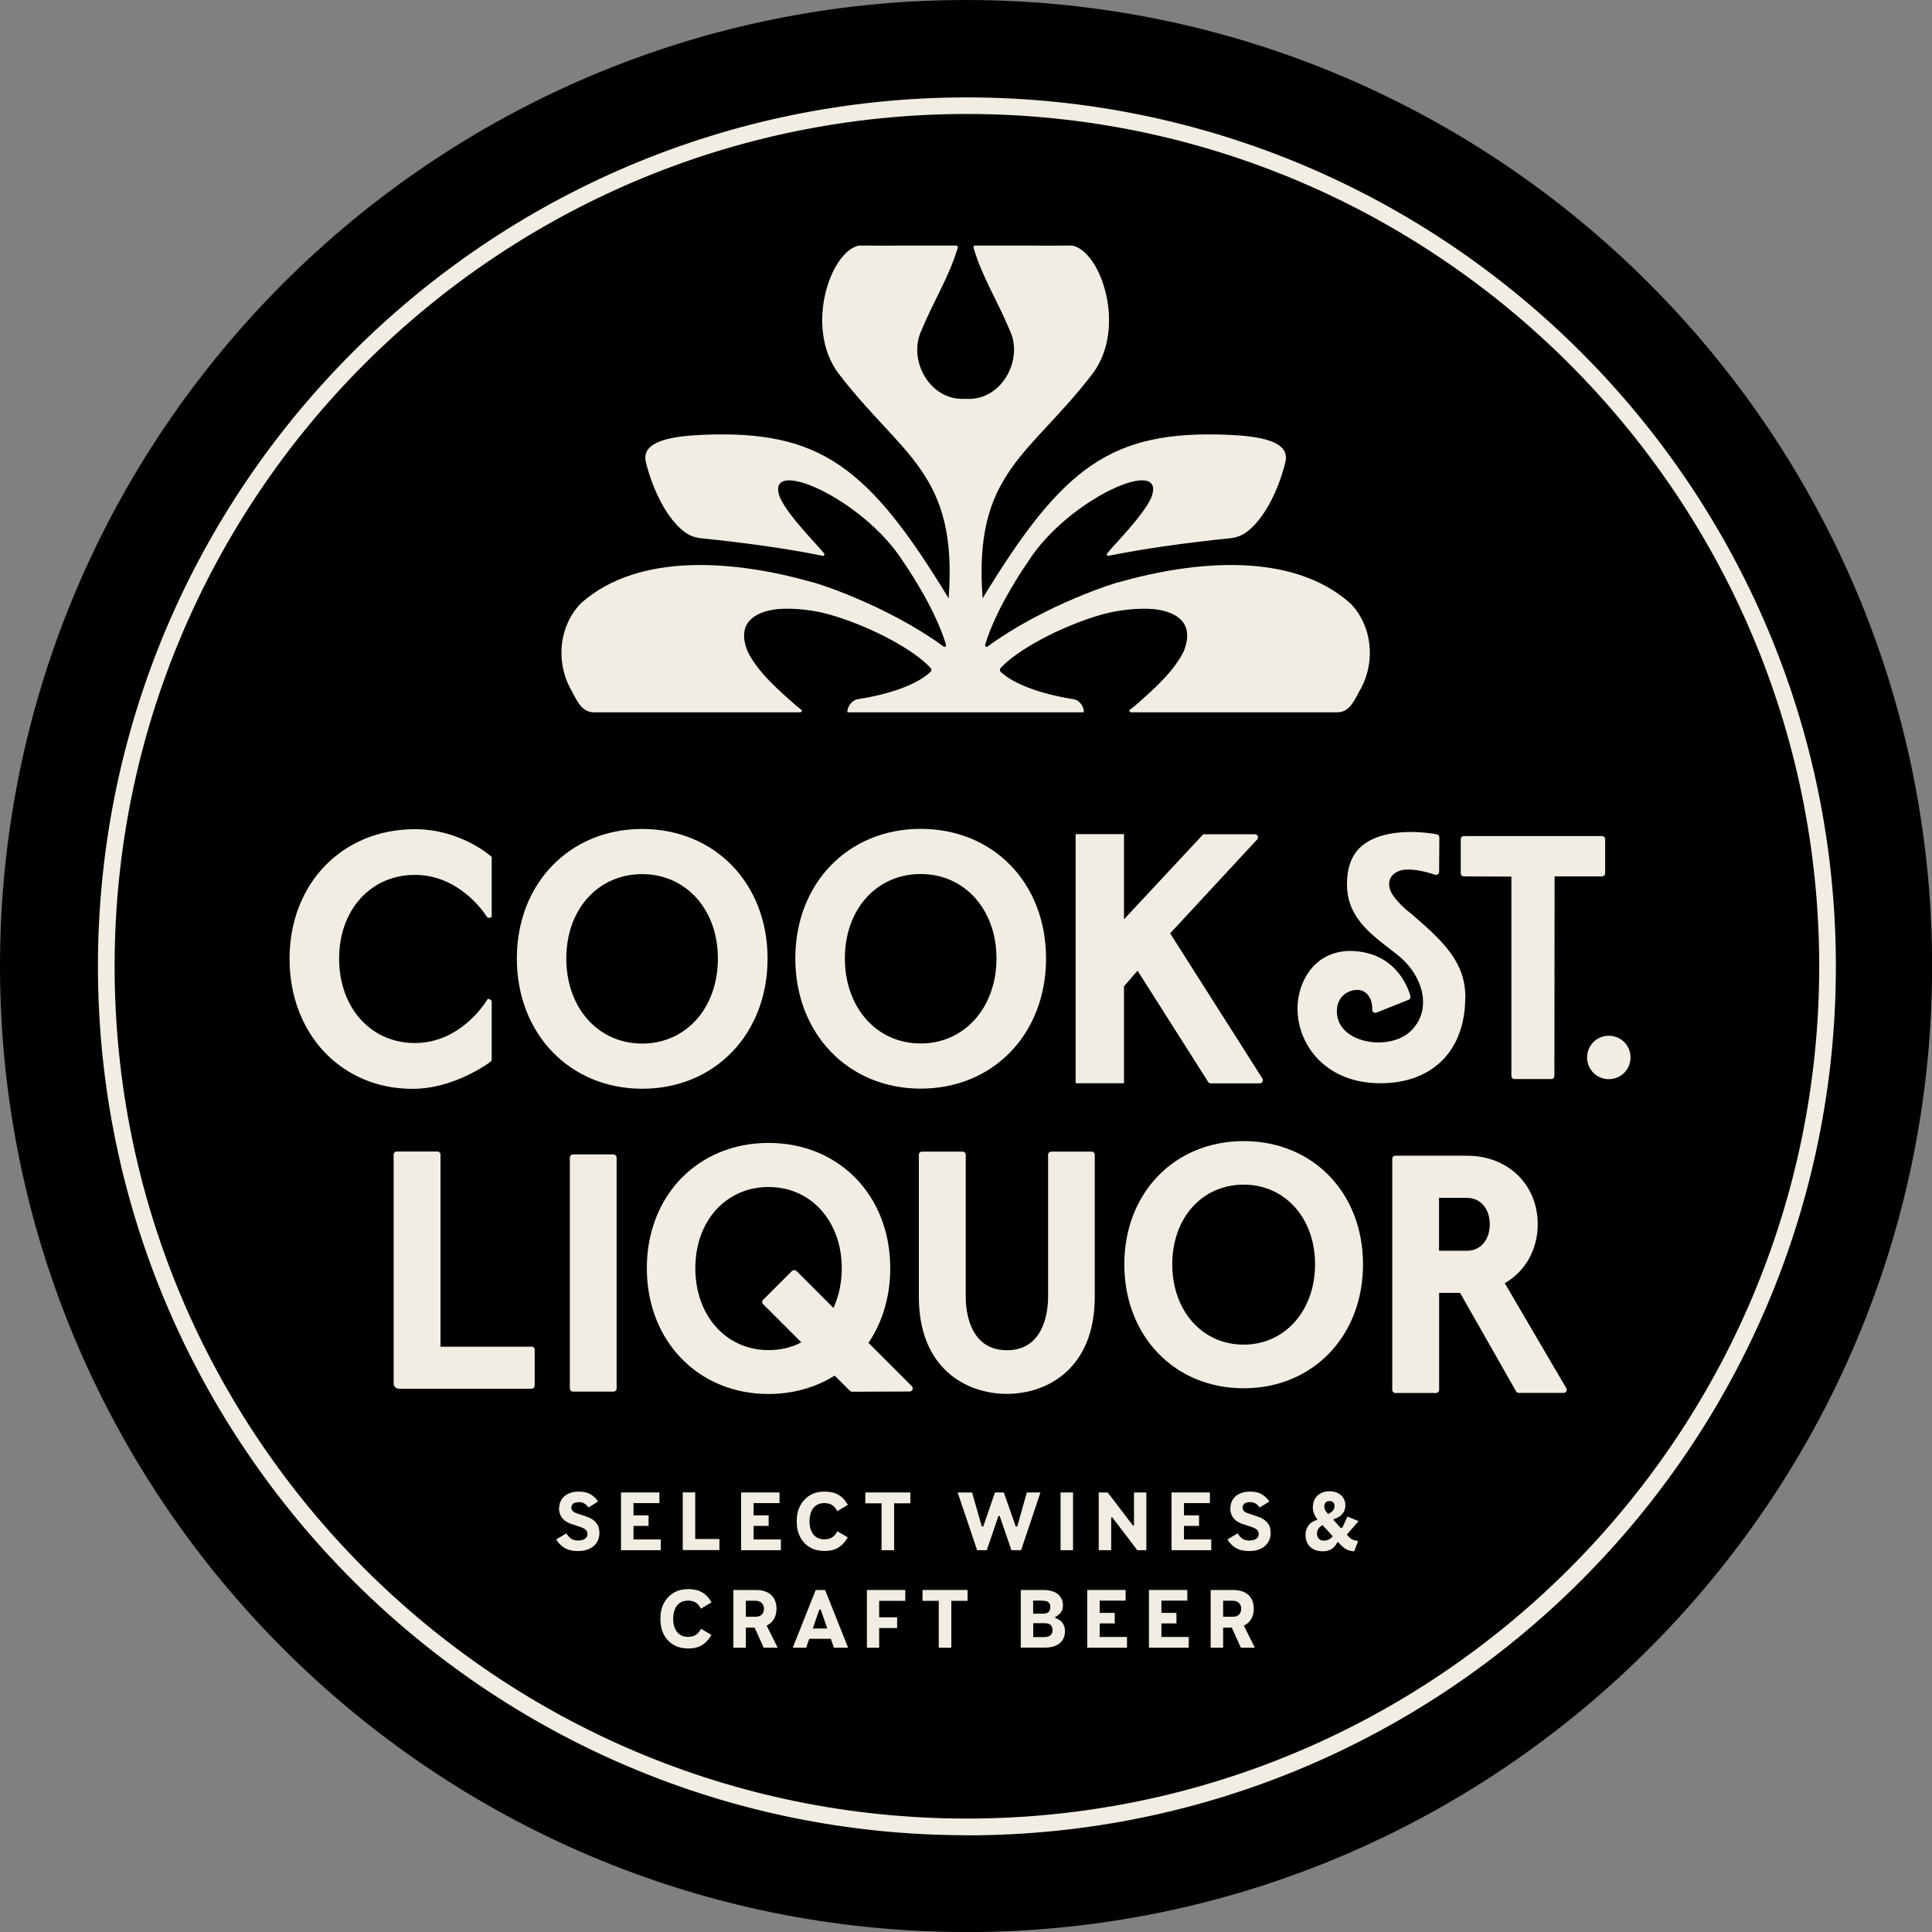 <?xml version="1.0" encoding="UTF-8"?><svg id="Layer_2" xmlns="http://www.w3.org/2000/svg" viewBox="0 0 179.69 179.69"><rect x="0" y="0" width="179.69" height="179.69" fill="#808080" stroke="none"/><g id="Layer_1-2"><path d="M89.85,1.5C41.13,1.5,1.5,41.13,1.5,89.85s39.63,88.35,88.35,88.35,88.35-39.63,88.35-88.35S138.56,1.5,89.85,1.5Z" style="fill:#000; stroke-width:0px;"/><path d="M89.85,179.69C40.3,179.69,0,139.39,0,89.85S40.3,0,89.85,0s89.85,40.3,89.85,89.85-40.3,89.85-89.85,89.85ZM89.85,3C41.96,3,3,41.96,3,89.85s38.96,86.85,86.85,86.85,86.85-38.96,86.85-86.85S137.73,3,89.85,3Z" style="fill:#000; stroke-width:0px;"/><path d="M49.45,125.25h-8.48v-17.86c0-.16-.13-.29-.29-.29h-3.78c-.16,0-.29.13-.29.29v21.28c0,.27.22.49.49.49h12.34c.16,0,.29-.13.29-.29v-3.34c0-.16-.13-.29-.29-.29Z" style="fill:#f1ede2; stroke-width:0px;"/><rect x="53" y="107.37" width="4.35" height="22.06" rx=".29" ry=".29" style="fill:#f1ede2; stroke-width:0px;"/><path d="M101.55,107.11h-3.78c-.16,0-.29.13-.29.29v13.22c0,1.16-.28,4.96-3.83,4.96s-3.83-3.8-3.83-4.96v-13.22c0-.16-.13-.29-.29-.29h-3.78c-.16,0-.29.13-.29.29v13.22c0,6.66,4.41,9.02,8.18,9.02s8.18-2.36,8.18-9.02v-13.22c0-.16-.13-.29-.29-.29Z" style="fill:#f1ede2; stroke-width:0px;"/><path d="M115.67,106.13c-6.43,0-11.1,4.82-11.1,11.47s4.67,11.52,11.1,11.52,11.1-4.85,11.1-11.52-4.67-11.47-11.1-11.47ZM115.67,125.06c-3.85,0-6.64-3.14-6.64-7.47s2.79-7.41,6.64-7.41,6.64,3.12,6.64,7.41-2.79,7.47-6.64,7.47Z" style="fill:#f1ede2; stroke-width:0px;"/><path d="M139.95,119.37v-.02c1.92-1.1,3.07-3.15,3.07-5.48,0-3.69-2.76-6.38-6.57-6.38h-6.67c-.16,0-.29.13-.29.29v21.49c0,.16.13.29.29.29h3.78c.16,0,.29-.13.29-.29v-9.02h1.95l5.21,9.16c.05.09.15.14.25.14h4.17c.1,0,.2-.05.25-.14.05-.09.05-.2,0-.29l-5.71-9.75ZM133.84,111.41h2.61c1.24,0,2.11,1.01,2.11,2.46s-.87,2.46-2.11,2.46h-2.61v-4.93Z" style="fill:#f1ede2; stroke-width:0px;"/><path d="M80.77,124.9c1.33-1.96,2.03-4.36,2.03-6.95,0-6.75-4.76-11.65-11.32-11.65s-11.32,4.9-11.32,11.65,4.76,11.7,11.32,11.7c2.25,0,4.37-.59,6.15-1.71l1.41,1.41c.06.06.14.09.21.09l5.35-.02c.12,0,.22-.07.27-.18s.02-.23-.06-.31l-4.03-4.03ZM70.98,120.88c-.12.12-.12.3,0,.42l3.55,3.55c-.92.48-1.95.72-3.05.72-3.94,0-6.81-3.2-6.81-7.61s2.86-7.56,6.81-7.56,6.81,3.18,6.81,7.56c0,1.33-.27,2.59-.77,3.69l-3.44-3.44c-.11-.11-.31-.11-.42,0l-2.68,2.68Z" style="fill:#f1ede2; stroke-width:0px;"/><path d="M45.64,98.71l.09-.08v-5.45c0-.11-.08-.21-.18-.24l-.19-.04-.09.15c-.25.41-2.57,3.96-6.68,3.96s-7.05-3.3-7.05-7.85,2.96-7.79,7.05-7.79,6.43,3.48,6.68,3.88c.06.1.17.14.28.11l.18-.07v-5.59s-.08-.07-.08-.07c-.12-.1-2.88-2.51-7.06-2.51-6.76,0-11.66,5.07-11.66,12.05s4.81,12.1,11.44,12.1c3.89,0,7.14-2.43,7.28-2.54Z" style="fill:#f1ede2; stroke-width:0px;"/><path d="M71.39,89.15c0-6.98-4.91-12.05-11.66-12.05s-11.66,5.07-11.66,12.05,4.91,12.11,11.66,12.11,11.66-5.09,11.66-12.11ZM66.77,89.15c0,4.59-2.96,7.91-7.05,7.91s-7.05-3.33-7.05-7.91,2.96-7.85,7.05-7.85,7.05,3.3,7.05,7.85Z" style="fill:#f1ede2; stroke-width:0px;"/><path d="M85.63,101.25c6.76,0,11.66-5.09,11.66-12.11s-4.91-12.05-11.66-12.05-11.66,5.07-11.66,12.05,4.91,12.11,11.66,12.11ZM85.63,81.29c4.08,0,7.05,3.3,7.05,7.85s-2.96,7.91-7.05,7.91-7.05-3.33-7.05-7.91,2.96-7.85,7.05-7.85Z" style="fill:#f1ede2; stroke-width:0px;"/><path d="M112.37,100.63c.05.08.14.13.24.13h4.56c.1,0,.2-.06.25-.15.05-.09.05-.2,0-.29l-8.58-13.5s0-.02,0-.02l8.09-8.73c.08-.08.1-.2.05-.31-.05-.1-.15-.17-.26-.17h-4.68c-.08,0-.16.03-.21.09l-7.29,7.82v-7.92h-4.5v23.17h4.5s0-9.02,0-9.02l1.26-1.45,6.57,10.35Z" style="fill:#f1ede2; stroke-width:0px;"/><path d="M136.14,81.51l4.43.02v18.54c0,.16.13.29.29.29h3.42c.16,0,.29-.13.29-.29l.02-18.56h4.41c.16,0,.29-.13.29-.29v-3.17c0-.16-.13-.29-.29-.29h-12.85c-.16,0-.29.13-.29.29v3.17c0,.16.13.29.29.29Z" style="fill:#f1ede2; stroke-width:0px;"/><path d="M136.29,92.77c0-3.26-1.96-5.16-5.18-7.91h-.02c-.8-.63-1.51-1.44-1.75-1.97-.18-.41-.19-.84-.03-1.18.17-.37.52-.63,1.02-.77.79-.21,2.19.09,3.15.42.09.03.18.01.25-.04.07-.05.12-.14.12-.23l.02-3.21c0-.14-.1-.25-.23-.28-.46-.09-4.53-.81-6.86.98-.95.73-1.46,1.9-1.5,3.47-.08,3.07,1.94,4.63,4.08,6.28.2.15.4.31.59.46,1.44,1.13,2.34,2.72,2.4,4.24.05,1.14-.37,2.16-1.21,2.93-1.14,1.05-3.33,1.31-5,.58-.67-.29-1.8-1.01-1.8-2.48,0-1.04.57-1.52.91-1.72.59-.34,1.27-.36,1.7-.06.67.47.69,1.36.68,1.63,0,.1.04.19.12.24.08.06.18.07.27.03l2.99-1.19c.13-.05.2-.19.17-.33-.1-.4-1.08-3.91-5.17-4.2-1.43-.1-2.69.31-3.64,1.2-1.06.99-1.69,2.54-1.69,4.15,0,1.74.7,3.46,1.93,4.72.99,1.01,2.8,2.22,5.78,2.22,4.87,0,7.89-3.06,7.89-7.98Z" style="fill:#f1ede2; stroke-width:0px;"/><path d="M149.63,96.33c-1.11,0-2.02.9-2.02,2.02s.9,2.02,2.02,2.02,2.02-.9,2.02-2.02-.9-2.02-2.02-2.02Z" style="fill:#f1ede2; stroke-width:0px;"/><path d="M52.01,140.24c0-.3.08-.56.23-.79.15-.23.36-.4.63-.53.27-.13.6-.19.97-.19.44,0,.8.08,1.08.25.28.16.52.39.71.67l-.9.56c-.11-.16-.24-.29-.38-.37-.14-.09-.31-.13-.49-.13-.17,0-.3.02-.41.06s-.18.1-.23.18c-.05.08-.08.16-.08.26,0,.12.04.23.12.32.08.09.22.17.44.24l.75.25c.31.1.56.22.75.37s.33.32.42.51c.09.2.13.43.13.7,0,.31-.08.59-.23.84s-.38.45-.68.6c-.3.15-.67.22-1.1.22-.49,0-.91-.1-1.23-.29s-.58-.46-.78-.79l.95-.57c.13.22.28.39.44.5.17.11.38.17.62.17.3,0,.53-.06.68-.17s.22-.25.22-.42c0-.1-.02-.18-.06-.27s-.11-.16-.21-.22c-.1-.07-.24-.13-.42-.19l-.79-.26c-.24-.08-.45-.19-.63-.32-.17-.14-.31-.3-.4-.5s-.14-.42-.14-.68Z" style="fill:#f1ede2; stroke-width:0px;"/><path d="M61.46,144.18h-3.7v-5.37h3.57v.99h-2.41v1.14h1.4v.98h-1.4v1.26h2.54v.99Z" style="fill:#f1ede2; stroke-width:0px;"/><path d="M64.66,138.81v4.33h2.25v1.03h-3.41v-5.37h1.16Z" style="fill:#f1ede2; stroke-width:0px;"/><path d="M72.63,144.18h-3.7v-5.37h3.57v.99h-2.41v1.14h1.4v.98h-1.4v1.26h2.54v.99Z" style="fill:#f1ede2; stroke-width:0px;"/><path d="M74.1,141.5c0-.57.11-1.06.33-1.47.22-.41.52-.73.91-.96.38-.23.83-.34,1.33-.34.34,0,.64.04.9.12.26.08.5.21.71.39.21.18.4.42.58.72l-.99.59c-.13-.26-.29-.45-.48-.57-.19-.12-.43-.18-.72-.18s-.55.07-.76.21c-.2.14-.36.34-.46.59-.1.25-.16.55-.16.89s.05.63.16.88c.1.25.26.45.46.59.21.14.46.21.76.21s.54-.06.73-.19.35-.31.48-.56l.97.57c-.17.29-.36.53-.57.72s-.44.32-.7.41c-.26.09-.57.13-.91.13-.5,0-.95-.11-1.33-.33-.39-.22-.69-.54-.91-.95s-.33-.9-.33-1.47Z" style="fill:#f1ede2; stroke-width:0px;"/><path d="M80.48,139.82v-1.01h4.19v1.01h-1.51v4.36h-1.17v-4.36h-1.51Z" style="fill:#f1ede2; stroke-width:0px;"/><path d="M89.08,138.81h1.33l1.02,3.57-.29-.4h.46l-.29.4,1.23-3.57h.82l1.26,3.58-.29-.41h.46l-.29.41,1-3.58h1.27l-1.8,5.37h-.9l-1.21-3.53.28.34h-.44l.28-.34-1.2,3.53h-.9l-1.81-5.37Z" style="fill:#f1ede2; stroke-width:0px;"/><path d="M99.8,138.81v5.37h-1.16v-5.37h1.16Z" style="fill:#f1ede2; stroke-width:0px;"/><path d="M102.19,144.18v-5.37h.84l2.44,3.21-.24-.15h.39l-.15.15v-3.21h1.15v5.37h-.84l-2.44-3.2.24.15h-.38l.15-.15v3.2h-1.15Z" style="fill:#f1ede2; stroke-width:0px;"/><path d="M112.66,144.18h-3.7v-5.37h3.57v.99h-2.41v1.14h1.4v.98h-1.4v1.26h2.54v.99Z" style="fill:#f1ede2; stroke-width:0px;"/><path d="M114.44,140.24c0-.3.08-.56.23-.79.15-.23.36-.4.63-.53.27-.13.6-.19.97-.19.44,0,.8.08,1.08.25.28.16.52.39.71.67l-.9.56c-.11-.16-.24-.29-.38-.37-.14-.09-.31-.13-.49-.13-.17,0-.3.02-.41.06s-.18.1-.23.18c-.05.08-.08.16-.08.26,0,.12.04.23.12.32.08.09.22.17.44.24l.75.25c.31.1.56.22.75.37s.33.32.42.51c.09.2.13.43.13.7,0,.31-.08.59-.23.84s-.38.45-.68.6c-.3.15-.67.22-1.1.22-.49,0-.91-.1-1.23-.29s-.58-.46-.78-.79l.95-.57c.13.22.28.39.44.5.17.11.38.17.62.17.3,0,.53-.06.68-.17s.22-.25.22-.42c0-.1-.02-.18-.06-.27s-.11-.16-.21-.22c-.1-.07-.24-.13-.42-.19l-.79-.26c-.24-.08-.45-.19-.63-.32-.17-.14-.31-.3-.4-.5s-.14-.42-.14-.68Z" style="fill:#f1ede2; stroke-width:0px;"/><path d="M124.74,143.44h-.36c-.13.28-.31.49-.53.63-.22.14-.49.21-.82.21-.34,0-.63-.06-.87-.19s-.43-.31-.55-.54-.19-.49-.19-.78c0-.34.09-.63.27-.88.18-.25.45-.43.82-.53v-.25l.63.68c-.26.11-.43.24-.52.39-.09.15-.13.3-.13.47,0,.19.06.34.17.46.12.12.27.18.46.18.18,0,.35-.04.5-.12.15-.08.31-.23.47-.45l.64.72ZM122.11,140.14c0-.29.07-.54.2-.76.13-.22.31-.38.54-.5.23-.12.49-.18.79-.18s.58.06.8.17c.22.12.4.27.51.47.12.2.18.42.18.67,0,.22-.05.42-.14.59-.09.17-.22.31-.39.43s-.35.2-.55.25v.25l-.6-.68c.18-.08.31-.16.41-.24.1-.08.16-.17.2-.26.04-.09.06-.19.06-.29,0-.13-.04-.24-.12-.33-.08-.08-.19-.12-.34-.12-.17,0-.29.05-.37.14-.08.09-.12.21-.12.36,0,.11.03.22.08.33.05.11.16.25.32.43l1.8,1.98c.1.11.19.19.27.25.08.06.18.11.28.14s.24.06.39.09l-.35.95c-.2,0-.38-.04-.53-.09-.15-.05-.29-.13-.41-.22-.12-.09-.23-.19-.34-.3l-2.06-2.24c-.17-.19-.3-.39-.39-.61-.09-.22-.13-.44-.13-.66ZM126.35,141.48c-.19.23-.39.45-.58.67-.19.22-.39.44-.58.67l-.66-.71h.3c.08-.18.17-.36.25-.53.08-.17.16-.35.25-.53l1.03.43Z" style="fill:#f1ede2; stroke-width:0px;"/><path d="M61.42,150.57c0-.57.11-1.06.33-1.47.22-.41.52-.73.91-.96.38-.23.83-.34,1.33-.34.34,0,.64.04.9.12.26.08.5.21.71.39.21.18.4.42.58.72l-.99.59c-.13-.26-.29-.45-.48-.57-.19-.12-.43-.18-.72-.18s-.55.07-.76.21c-.2.14-.36.34-.46.59-.1.25-.16.55-.16.89s.05.63.16.88c.1.25.26.45.46.59.21.14.46.21.76.21s.54-.06.73-.19.35-.31.48-.56l.97.57c-.17.29-.36.53-.57.72s-.44.32-.7.41c-.26.09-.57.13-.91.13-.5,0-.95-.11-1.33-.33-.39-.22-.69-.54-.91-.95s-.33-.9-.33-1.47Z" style="fill:#f1ede2; stroke-width:0px;"/><path d="M68.22,147.88h2.1c.4,0,.74.07,1.03.21s.5.34.65.6c.15.26.22.57.22.93,0,.54-.17.97-.5,1.29-.33.31-.8.47-1.4.47h-1.3v-1.01h1.23c.27,0,.47-.07.6-.2.13-.14.2-.32.2-.54,0-.15-.03-.28-.09-.39-.06-.11-.15-.2-.26-.26-.12-.06-.27-.1-.45-.1h-.88v4.37h-1.16v-5.37ZM71.15,150.88l1.18,2.37h-1.3l-.98-2.17,1.1-.2Z" style="fill:#f1ede2; stroke-width:0px;"/><path d="M77.56,153.25l-1.29-3.74.27.19h-.55l.28-.19-1.29,3.74h-1.25l2.14-5.37h.87l2.14,5.37h-1.31ZM74.59,152.42l.39-.96h1.3v.96h-1.68ZM76.27,152.42v-.96h1.25l.39.96h-1.64Z" style="fill:#f1ede2; stroke-width:0px;"/><path d="M84.2,148.89h-2.43v1.53h1.67v1h-1.67v1.83h-1.14v-5.37h3.57v1Z" style="fill:#f1ede2; stroke-width:0px;"/><path d="M85.8,148.89v-1.01h4.19v1.01h-1.51v4.36h-1.17v-4.36h-1.51Z" style="fill:#f1ede2; stroke-width:0px;"/><path d="M94.94,153.25v-5.37h2.06c.61,0,1.08.13,1.39.39.31.26.47.61.47,1.04,0,.26-.06.48-.19.65-.13.18-.3.32-.52.41v.12c.31.1.54.25.68.47.15.22.22.46.22.73,0,.33-.07.61-.22.84-.15.23-.36.41-.64.53-.28.12-.61.18-1.01.18h-2.25ZM96.97,148.87h-.88v1.21h.91c.26,0,.44-.05.54-.16s.15-.26.15-.46c0-.18-.05-.32-.17-.43-.11-.1-.3-.15-.56-.15ZM97.17,150.97h-1.07v1.29h1c.25,0,.44-.05.58-.15s.21-.26.21-.49-.06-.38-.17-.49c-.12-.1-.3-.16-.54-.16Z" style="fill:#f1ede2; stroke-width:0px;"/><path d="M104.82,153.25h-3.7v-5.37h3.57v.99h-2.41v1.14h1.4v.98h-1.4v1.26h2.54v.99Z" style="fill:#f1ede2; stroke-width:0px;"/><path d="M110.56,153.25h-3.7v-5.37h3.57v.99h-2.41v1.14h1.4v.98h-1.4v1.26h2.54v.99Z" style="fill:#f1ede2; stroke-width:0px;"/><path d="M112.61,147.88h2.1c.4,0,.74.07,1.03.21s.5.34.65.6c.15.26.22.57.22.93,0,.54-.17.97-.5,1.29-.33.31-.8.47-1.4.47h-1.3v-1.01h1.23c.27,0,.47-.07.6-.2.13-.14.2-.32.2-.54,0-.15-.03-.28-.09-.39-.06-.11-.15-.2-.26-.26-.12-.06-.27-.1-.45-.1h-.88v4.37h-1.16v-5.37ZM115.53,150.88l1.18,2.37h-1.3l-.98-2.17,1.1-.2Z" style="fill:#f1ede2; stroke-width:0px;"/><path d="M89.93,170.69c-44.56,0-80.82-36.25-80.82-80.82S45.37,9.06,89.93,9.06s80.82,36.25,80.82,80.82-36.25,80.82-80.82,80.82ZM89.93,10.6C46.22,10.6,10.66,46.16,10.66,89.87s35.56,79.27,79.27,79.27,79.27-35.56,79.27-79.27S133.64,10.6,89.93,10.6Z" style="fill:#f1ede2; stroke-width:0px;"/><path d="M125.55,56.08c-5.42-4.79-14.43-3.94-21.53-1.92.12-.08-6.71,1.97-12.24,6.02-.1,0-.18-.12-.15-.23,1.08-3.61,3.98-7.7,3.98-7.7,3.71-5.89,13.13-10.04,11.44-5.91-.79,1.68-3.26,4.13-4.06,5.11-.09.1-.03.28.09.25,3.09-.63,6.95-1.19,11.35-1.64.54-.06,1.06-.24,1.49-.56,2.27-1.68,3.4-5.48,3.64-6.57.43-1.94-2.51-2.37-5.33-2.49-10.89-.45-15.4,2.97-22.84,15.21-.89-11.76,4.39-13.22,10.3-20.99,3.1-4.28.69-11.28-1.95-11.82-1.23.02-7.93-.01-9.05,0-.13,0-.19.14-.13.25.78,2.67,2.29,5.03,3.34,7.6.08.17.15.35.21.52.85,2.65-1.08,5.89-3.98,5.89-.21,0-.42,0-.64,0-2.9,0-4.83-3.23-3.98-5.89.06-.18.13-.35.21-.52,1.05-2.57,2.55-4.93,3.34-7.6.06-.11,0-.25-.13-.25-1.12-.01-7.82.02-9.05,0-2.64.54-5.05,7.54-1.95,11.82,5.91,7.77,11.18,9.24,10.3,20.99-7.44-12.24-11.95-15.66-22.84-15.21-2.81.12-5.76.55-5.33,2.49.24,1.09,1.38,4.89,3.64,6.57.43.32.95.5,1.49.56,4.4.45,8.26,1.01,11.35,1.64.12.02.18-.15.09-.25-.8-.98-3.27-3.43-4.06-5.11-1.69-4.13,7.73.02,11.44,5.91,0,0,2.89,4.09,3.97,7.7.04.1-.05.22-.15.23-5.53-4.05-12.36-6.1-12.24-6.02-7.1-2.02-16.12-2.87-21.53,1.92-2.05,2.07-2.38,5.35-1.05,7.89.57.98.97,2.23,2.16,2.28,2.66,0,16.3,0,19.27,0,.43-.15-.24-.45-.37-.6-1.7-1.49-3.58-3.14-4.53-5.04-1.08-2.66.64-3.63,2.46-3.92.83-.13,2.99-.17,5.3.51,3.75,1.09,7.79,3.28,9.28,4.96.04.05.12.2-.09.38-1.19,1.08-3.56,2-6.71,2.49-.55.09-1.01.72-.96,1.22h21.98c.05-.51-.41-1.14-.96-1.22-3.15-.5-5.52-1.42-6.71-2.49-.21-.18-.13-.33-.09-.38,1.5-1.68,5.53-3.86,9.28-4.96,2.31-.67,4.47-.64,5.3-.51,1.82.28,3.54,1.26,2.46,3.92-.95,1.9-2.83,3.55-4.53,5.04-.13.15-.8.45-.37.6,2.97,0,16.61,0,19.27,0,1.19-.05,1.58-1.31,2.16-2.28,1.33-2.54,1-5.82-1.05-7.89Z" style="fill:#f1ede2; stroke-width:0px;"/></g></svg>